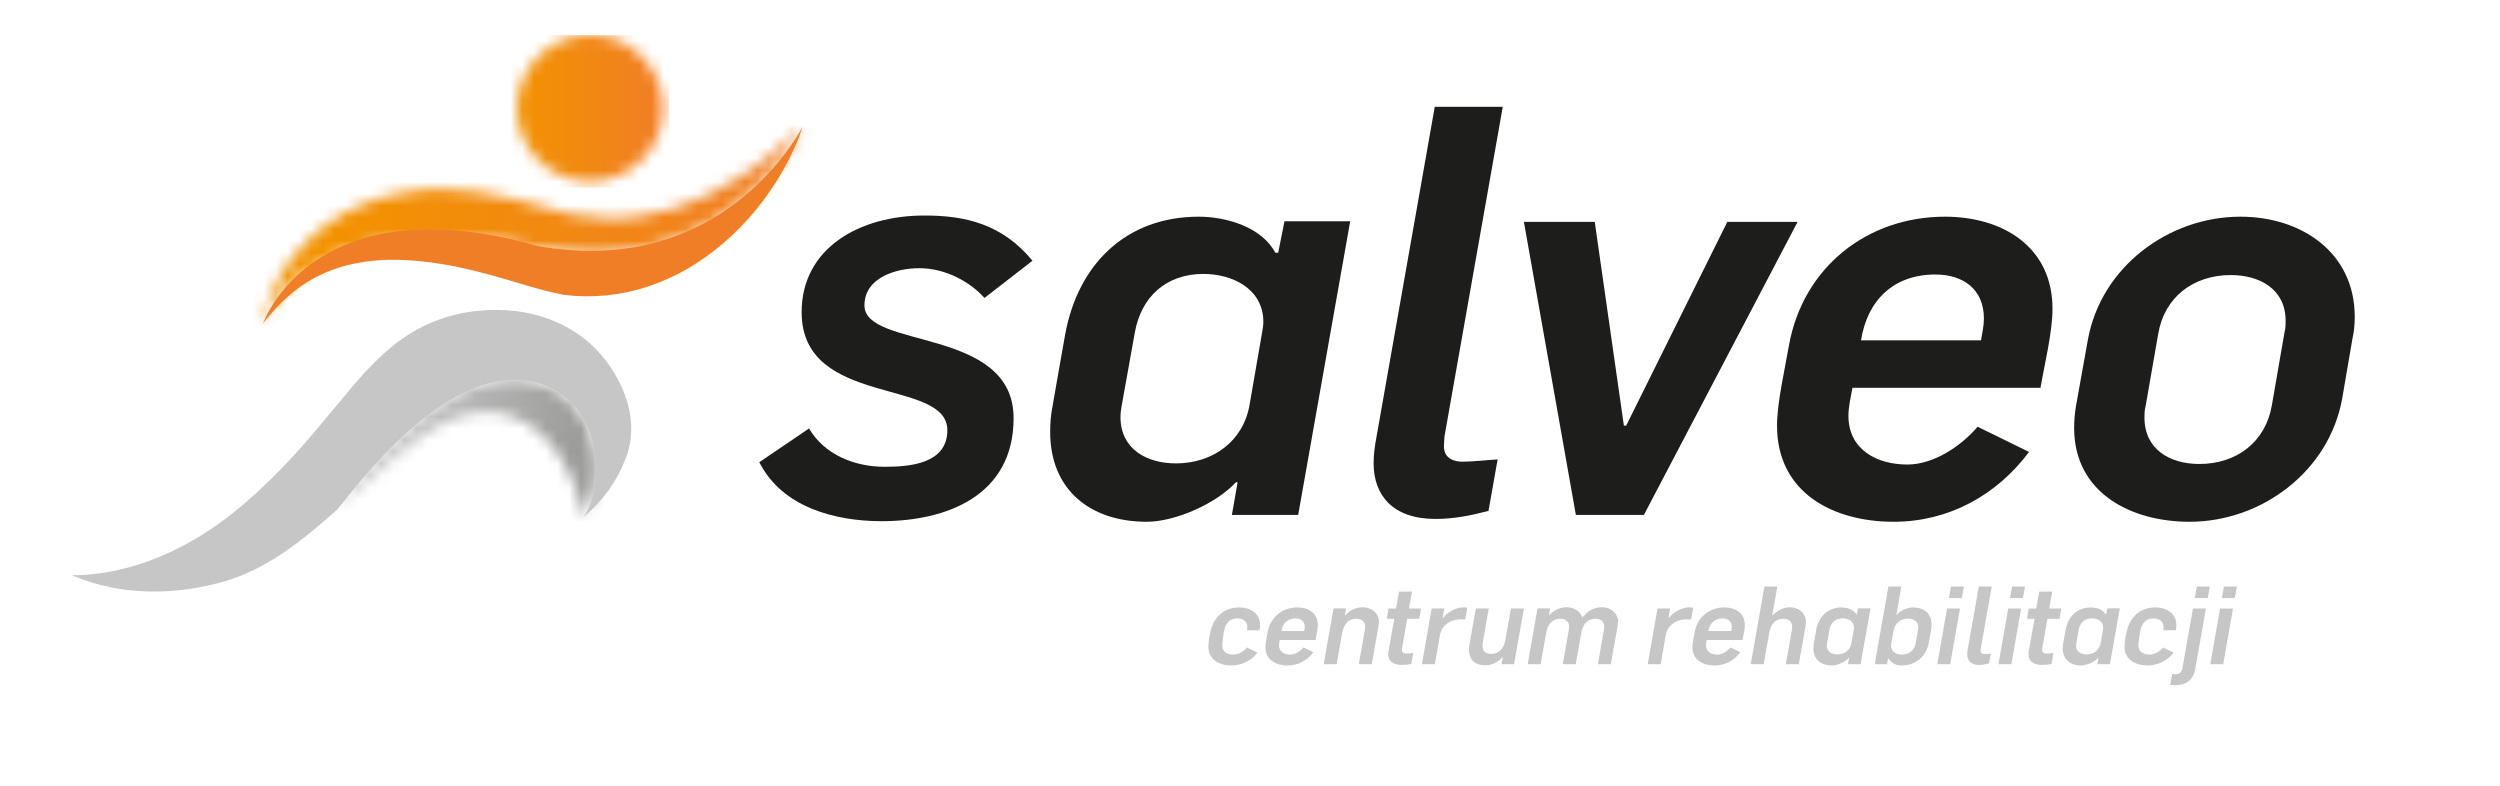 <?xml version="1.0" encoding="UTF-8"?>
<svg xmlns="http://www.w3.org/2000/svg" width="213" height="67" viewBox="0 0 213 67" fill="none">
  <mask id="mask0_8_599" style="mask-type:luminance" maskUnits="userSpaceOnUse" x="0" y="0" width="213" height="67">
    <path d="M0 1.681L213 0V65.319L0 67V1.681Z" fill="white"></path>
  </mask>
  <g mask="url(#mask0_8_599)">
    <mask id="mask1_8_599" style="mask-type:luminance" maskUnits="userSpaceOnUse" x="-37" y="0" width="295" height="210">
      <path d="M257.8 0.56H-36.998V209.342H257.8V0.56Z" fill="white"></path>
    </mask>
    <g mask="url(#mask1_8_599)">
      <path d="M107.32 53.696H106.246C106.263 53.601 106.274 53.518 106.274 53.426C106.274 52.934 105.883 52.691 105.43 52.691C104.781 52.691 104.438 53.082 104.308 53.685C104.243 53.964 104.132 54.743 104.132 55.002C104.132 55.54 104.584 55.771 105.067 55.771C105.521 55.771 105.947 55.503 106.244 55.168L107.134 55.605C106.606 56.311 105.762 56.7 104.881 56.7C103.919 56.7 102.954 56.208 102.954 55.131C102.954 54.695 103.038 54.258 103.13 53.831C103.39 52.579 104.288 51.752 105.595 51.752C106.511 51.752 107.364 52.244 107.364 53.256C107.364 53.404 107.346 53.544 107.318 53.692" fill="#C6C6C6"></path>
      <path d="M112.084 54.53H109.035C109.008 54.678 108.971 54.837 108.971 54.983C108.971 55.532 109.432 55.773 109.926 55.773C110.352 55.773 110.795 55.477 111.066 55.161L111.901 55.568C111.372 56.274 110.593 56.7 109.703 56.7C108.729 56.7 107.813 56.235 107.813 55.14C107.813 54.769 107.943 54.212 108.008 53.831C108.24 52.569 109.277 51.752 110.538 51.752C111.463 51.752 112.279 52.235 112.279 53.246C112.279 53.627 112.149 54.147 112.084 54.528M110.378 52.691C109.703 52.691 109.277 53.109 109.175 53.761H111.12C111.139 53.638 111.166 53.527 111.166 53.405C111.166 52.925 110.821 52.691 110.376 52.691" fill="#C6C6C6"></path>
      <path d="M117.413 53.546L116.873 56.59H115.771L116.254 53.833C116.272 53.722 116.309 53.518 116.309 53.396C116.309 52.998 116.059 52.719 115.558 52.719C114.816 52.719 114.473 53.248 114.354 53.925L113.881 56.589H112.78L113.614 51.837H114.688L114.586 52.421H114.623C114.994 51.994 115.523 51.743 116.088 51.743C116.942 51.743 117.487 52.309 117.487 52.976C117.487 53.133 117.44 53.385 117.415 53.542" fill="#C6C6C6"></path>
      <path d="M120.925 52.721H119.896L119.46 55.207C119.451 55.255 119.442 55.299 119.442 55.347C119.442 55.597 119.599 55.68 119.833 55.68C120.028 55.68 120.213 55.662 120.406 55.634L120.248 56.572C119.979 56.618 119.683 56.648 119.414 56.648C118.82 56.648 118.282 56.424 118.282 55.747C118.282 55.654 118.282 55.569 118.301 55.479L118.792 52.723H118.153L118.301 51.85H118.941L119.199 50.402H120.302L120.042 51.85H121.072L120.925 52.723V52.721Z" fill="#C6C6C6"></path>
      <path d="M124.835 52.786C124.696 52.758 124.575 52.767 124.427 52.767C124.306 52.767 124.112 52.786 123.991 52.813C123.268 52.998 122.804 53.416 122.674 54.16L122.249 56.592H121.146L121.981 51.841H123.054L122.915 52.64H122.962C123.323 52.129 124.1 51.748 124.657 51.748C124.777 51.748 124.907 51.757 125.018 51.776L124.833 52.788L124.835 52.786Z" fill="#C6C6C6"></path>
      <path d="M128.997 56.59H127.93L128.032 56.006H127.986C127.613 56.433 127.105 56.685 126.539 56.685C125.677 56.685 125.159 56.22 125.159 55.349C125.159 55.19 125.178 55.033 125.206 54.876L125.742 51.841H126.845L126.354 54.596C126.335 54.709 126.317 54.913 126.317 55.024C126.317 55.507 126.558 55.71 127.059 55.71C127.799 55.71 128.142 55.164 128.262 54.495L128.735 51.841H129.839L128.995 56.592L128.997 56.59Z" fill="#C6C6C6"></path>
      <path d="M137.782 53.546L137.244 56.59H136.142L136.625 53.833C136.643 53.722 136.68 53.518 136.68 53.396C136.68 52.998 136.432 52.719 135.931 52.719C135.189 52.719 134.846 53.248 134.726 53.925L134.254 56.589H133.151L133.633 53.831C133.652 53.72 133.689 53.516 133.689 53.394C133.689 52.997 133.438 52.717 132.938 52.717C132.196 52.717 131.855 53.246 131.734 53.923L131.261 56.587H130.159L130.994 51.835H132.068L131.966 52.419H132.003C132.376 51.992 132.902 51.741 133.466 51.741C134.164 51.741 134.644 52.112 134.811 52.603L134.996 52.418C135.367 51.99 135.894 51.739 136.461 51.739C137.313 51.739 137.86 52.305 137.86 52.973C137.86 53.13 137.813 53.381 137.786 53.539" fill="#C6C6C6"></path>
      <path d="M144.075 52.786C143.936 52.758 143.815 52.767 143.667 52.767C143.546 52.767 143.352 52.786 143.231 52.813C142.508 52.998 142.046 53.416 141.914 54.16L141.488 56.592H140.386L141.221 51.841H142.296L142.157 52.64H142.204C142.565 52.129 143.344 51.748 143.899 51.748C144.019 51.748 144.149 51.757 144.26 51.776L144.077 52.788L144.075 52.786Z" fill="#C6C6C6"></path>
      <path d="M148.466 54.53H145.417C145.39 54.678 145.353 54.837 145.353 54.983C145.353 55.532 145.816 55.773 146.308 55.773C146.734 55.773 147.177 55.477 147.446 55.161L148.281 55.568C147.754 56.274 146.975 56.7 146.085 56.7C145.111 56.7 144.193 56.235 144.193 55.14C144.193 54.769 144.323 54.212 144.388 53.831C144.62 52.569 145.659 51.752 146.918 51.752C147.847 51.752 148.661 52.235 148.661 53.246C148.661 53.627 148.531 54.147 148.465 54.528M146.762 52.691C146.085 52.691 145.66 53.109 145.558 53.761H147.504C147.521 53.638 147.548 53.527 147.548 53.405C147.548 52.925 147.205 52.691 146.762 52.691Z" fill="#C6C6C6"></path>
      <path d="M153.795 53.546L153.257 56.59H152.155L152.638 53.833C152.665 53.712 152.693 53.518 152.693 53.396C152.693 52.998 152.443 52.719 151.942 52.719C151.2 52.719 150.848 53.248 150.738 53.925L150.265 56.589H149.164L150.33 49.971H151.432L150.996 52.421H151.033C151.367 52.068 151.905 51.743 152.469 51.743C153.322 51.743 153.869 52.309 153.869 52.976C153.869 53.133 153.823 53.385 153.795 53.542" fill="#C6C6C6"></path>
      <path d="M158.522 56.59H157.447L157.541 56.061H157.513C157.198 56.404 156.53 56.701 156.067 56.701C155.16 56.701 154.501 56.191 154.501 55.244C154.501 55.105 154.511 54.974 154.537 54.835C154.603 54.445 154.678 54.055 154.743 53.675C154.947 52.534 155.724 51.754 156.911 51.754C157.356 51.754 157.931 51.92 158.153 52.338H158.2L158.302 51.828H159.368L158.524 56.589L158.522 56.59ZM156.985 52.682C156.382 52.682 155.974 53.054 155.872 53.638L155.661 54.826C155.651 54.881 155.642 54.937 155.642 55.003C155.642 55.523 156.069 55.756 156.542 55.756C157.135 55.756 157.636 55.403 157.738 54.8L157.94 53.622C157.949 53.566 157.958 53.52 157.958 53.465C157.958 52.925 157.458 52.684 156.987 52.684" fill="#C6C6C6"></path>
      <path d="M164.537 53.62C164.47 54.01 164.396 54.401 164.333 54.78C164.118 55.95 163.181 56.701 162.005 56.701C161.571 56.701 161.136 56.507 160.913 56.117H160.867L160.765 56.59H159.726L160.893 49.972H161.994L161.57 52.395H161.597C161.959 52.005 162.469 51.754 163.007 51.754C163.914 51.754 164.572 52.264 164.572 53.211C164.572 53.35 164.563 53.481 164.535 53.62M162.536 52.701C161.933 52.701 161.434 53.147 161.332 53.731L161.137 54.835C161.128 54.891 161.128 54.955 161.128 55.011C161.128 55.531 161.564 55.771 162.035 55.771C162.629 55.771 163.111 55.42 163.213 54.815L163.417 53.627C163.426 53.572 163.435 53.516 163.435 53.452C163.435 52.932 163.009 52.699 162.536 52.699" fill="#C6C6C6"></path>
      <path d="M166.158 56.59H165.056L165.889 51.848H166.992L166.158 56.59ZM167.15 50.956H166.048L166.225 49.972H167.328L167.152 50.956H167.15Z" fill="#C6C6C6"></path>
      <path d="M168.754 55.318C168.754 55.347 168.745 55.438 168.745 55.477C168.745 55.701 168.949 55.727 169.042 55.727C169.216 55.727 169.448 55.699 169.615 55.69L169.467 56.524C169.179 56.598 168.912 56.655 168.606 56.655C167.91 56.655 167.604 56.265 167.604 55.754C167.604 55.606 167.623 55.475 167.651 55.327L168.595 49.972H169.697L168.753 55.318H168.754Z" fill="#C6C6C6"></path>
      <path d="M171.368 56.59H170.266L171.099 51.848H172.202L171.368 56.59ZM172.358 50.956H171.254L171.431 49.972H172.532L172.356 50.956H172.358Z" fill="#C6C6C6"></path>
      <path d="M175.472 52.721H174.442L174.007 55.207C173.997 55.255 173.988 55.299 173.988 55.347C173.988 55.597 174.146 55.68 174.378 55.68C174.574 55.68 174.758 55.662 174.952 55.634L174.795 56.572C174.528 56.618 174.229 56.648 173.962 56.648C173.369 56.648 172.831 56.424 172.831 55.747C172.831 55.654 172.831 55.569 172.849 55.479L173.341 52.723H172.701L172.849 51.85H173.487L173.747 50.402H174.85L174.591 51.85H175.618L175.47 52.723L175.472 52.721Z" fill="#C6C6C6"></path>
      <path d="M179.763 56.59H178.688L178.782 56.061H178.754C178.439 56.404 177.771 56.701 177.31 56.701C176.401 56.701 175.744 56.191 175.744 55.244C175.744 55.105 175.754 54.974 175.781 54.835C175.846 54.445 175.921 54.055 175.985 53.675C176.19 52.534 176.967 51.754 178.154 51.754C178.599 51.754 179.174 51.92 179.396 52.338H179.441L179.543 51.828H180.609L179.765 56.589L179.763 56.59ZM178.224 52.682C177.623 52.682 177.215 53.054 177.111 53.638L176.898 54.826C176.889 54.881 176.879 54.937 176.879 55.003C176.879 55.523 177.306 55.756 177.777 55.756C178.371 55.756 178.871 55.403 178.973 54.8L179.177 53.622C179.185 53.566 179.196 53.52 179.196 53.465C179.196 52.925 178.693 52.684 178.222 52.684" fill="#C6C6C6"></path>
      <path d="M185.379 53.696H184.303C184.322 53.601 184.331 53.518 184.331 53.426C184.331 52.934 183.942 52.691 183.487 52.691C182.84 52.691 182.495 53.082 182.365 53.685C182.3 53.964 182.191 54.743 182.191 55.002C182.191 55.54 182.645 55.771 183.126 55.771C183.578 55.771 184.007 55.503 184.303 55.168L185.192 55.605C184.663 56.311 183.821 56.7 182.94 56.7C181.976 56.7 181.011 56.208 181.011 55.131C181.011 54.695 181.095 54.258 181.19 53.831C181.447 52.579 182.347 51.752 183.654 51.752C184.571 51.752 185.424 52.244 185.424 53.256C185.424 53.404 185.405 53.544 185.377 53.692" fill="#C6C6C6"></path>
      <path d="M187.037 57.008C186.88 57.881 186.323 58.383 185.277 58.383C185.201 58.383 184.988 58.373 184.897 58.364L185.062 57.426C185.108 57.426 185.285 57.436 185.368 57.436C185.646 57.436 185.878 57.306 185.941 56.944L186.841 51.848H187.944L187.035 57.008H187.037ZM188.104 50.956H187L187.167 49.972H188.271L188.104 50.956Z" fill="#C6C6C6"></path>
      <path d="M189.419 56.59H188.317L189.15 51.848H190.253L189.419 56.59ZM190.411 50.956H189.307L189.482 49.972H190.585L190.409 50.956H190.411Z" fill="#C6C6C6"></path>
      <path d="M83.877 25.386C82.611 23.973 80.517 22.85 78.326 22.85C76.379 22.85 73.651 23.631 73.651 26.02C73.651 29.775 86.359 27.823 86.359 35.627C86.359 42.26 80.613 44.405 75.112 44.405C71.168 44.405 66.641 43.234 64.693 39.382L68.929 36.504C70.244 38.747 72.824 39.77 75.357 39.77C77.499 39.77 80.713 39.526 80.713 36.65C80.713 32.163 68.299 34.748 68.299 26.603C68.299 21.141 73.217 18.361 78.766 18.361C82.273 18.361 85.387 19.092 87.969 22.214L83.879 25.384L83.877 25.386Z" fill="#1D1D1B"></path>
      <path d="M110.606 43.871H104.957L105.445 41.091H105.298C103.644 42.896 100.137 44.455 97.704 44.455C92.932 44.455 89.475 41.773 89.475 36.8C89.475 36.067 89.523 35.385 89.669 34.652C90.011 32.605 90.4 30.555 90.741 28.556C91.813 22.558 95.901 18.461 102.134 18.461C104.471 18.461 107.49 19.337 108.659 21.533H108.902L109.438 18.851H115.037L110.606 43.869V43.871ZM102.524 23.338C99.358 23.338 97.216 25.29 96.682 28.362L95.561 34.604C95.513 34.896 95.465 35.189 95.465 35.531C95.465 38.263 97.705 39.481 100.189 39.481C103.305 39.481 105.934 37.628 106.47 34.458L107.541 28.264C107.589 27.971 107.637 27.727 107.637 27.435C107.637 24.607 105.007 23.338 102.526 23.338" fill="#1D1D1B"></path>
      <path d="M123.069 37.19C123.069 37.336 123.021 37.822 123.021 38.019C123.021 39.188 124.093 39.335 124.579 39.335C125.504 39.335 126.721 39.189 127.598 39.141L126.819 43.53C125.31 43.921 123.898 44.213 122.29 44.213C118.639 44.213 117.032 42.165 117.032 39.482C117.032 38.701 117.131 38.019 117.275 37.238L122.242 9.098H128.036L123.069 37.19Z" fill="#1D1D1B"></path>
      <path d="M140.06 43.871H134.264L129.835 18.901H135.872L138.355 36.263H138.55L147.168 18.901H153.157L140.06 43.871Z" fill="#1D1D1B"></path>
      <path d="M173.849 33.043H157.829C157.684 33.824 157.487 34.652 157.487 35.433C157.487 38.311 159.921 39.578 162.504 39.578C164.745 39.578 167.081 38.017 168.493 36.359L172.875 38.505C170.099 42.212 166.009 44.455 161.336 44.455C156.223 44.455 151.402 42.017 151.402 36.261C151.402 34.31 152.085 31.384 152.426 29.385C153.643 22.752 159.097 18.461 165.718 18.461C170.587 18.461 174.873 20.997 174.873 26.312C174.873 28.312 174.19 31.042 173.851 33.043M164.889 23.388C161.336 23.388 159.095 25.582 158.559 28.996H168.784C168.88 28.364 169.029 27.777 169.029 27.143C169.029 24.607 167.226 23.388 164.889 23.388Z" fill="#1D1D1B"></path>
      <path d="M200.43 28.848C200.137 30.555 199.845 32.263 199.552 33.97C198.432 40.162 192.686 44.455 186.551 44.455C181.587 44.455 176.716 42.017 176.716 36.457C176.716 35.873 176.765 35.287 176.863 34.652C177.204 32.751 177.545 30.849 177.887 28.946C179.007 22.752 184.752 18.461 190.886 18.461C196.047 18.461 200.624 21.485 200.624 26.995C200.624 27.579 200.576 28.214 200.43 28.848ZM190.06 23.436C186.894 23.436 184.413 25.29 183.877 28.458L182.807 34.604C182.709 34.946 182.709 35.239 182.709 35.579C182.709 38.311 184.901 39.53 187.384 39.53C190.548 39.53 193.031 37.676 193.567 34.506L194.639 28.314C194.736 27.971 194.736 27.679 194.736 27.337C194.736 24.607 192.495 23.436 190.06 23.436Z" fill="#1D1D1B"></path>
    </g>
    <mask id="mask2_8_599" style="mask-type:luminance" maskUnits="userSpaceOnUse" x="44" y="2" width="13" height="14">
      <path d="M49.164 3.093C45.783 3.703 43.532 6.942 44.138 10.332C44.748 13.719 47.987 15.97 51.369 15.361C54.752 14.751 57 11.51 56.392 8.122C55.85 5.109 53.231 2.991 50.277 2.991C49.91 2.991 49.537 3.024 49.164 3.091" fill="white"></path>
    </mask>
    <g mask="url(#mask2_8_599)">
      <path d="M57.002 2.991H43.532V15.97H57.002V2.991Z" fill="url(#paint0_linear_8_599)"></path>
    </g>
    <mask id="mask3_8_599" style="mask-type:luminance" maskUnits="userSpaceOnUse" x="28" y="32" width="23" height="12">
      <path d="M28.763 43.382C29.392 42.816 30.017 42.245 30.635 41.673C34.16 38.418 37.491 35.34 41.03 35.13L41.228 35.12C47.152 34.922 49.331 41.81 49.748 43.993C51.488 41.535 51.568 34.386 45.867 32.629C45.168 32.427 44.465 32.335 43.762 32.335C36.712 32.335 29.748 41.642 28.763 43.38" fill="white"></path>
    </mask>
    <g mask="url(#mask3_8_599)">
      <path d="M51.193 46.891L27.287 43.802L29.136 29.438L53.042 32.527L51.193 46.891Z" fill="url(#paint1_linear_8_599)"></path>
    </g>
    <mask id="mask4_8_599" style="mask-type:luminance" maskUnits="userSpaceOnUse" x="-37" y="0" width="295" height="210">
      <path d="M257.8 0.56H-36.998V209.342H257.8V0.56Z" fill="white"></path>
    </mask>
    <g mask="url(#mask4_8_599)">
      <path d="M51.611 30.716C49.429 27.844 45.843 26.275 41.77 26.412C41.01 26.438 40.223 26.523 39.444 26.664C34.325 27.701 31.735 30.84 28.452 34.817C26.436 37.258 24.155 40.02 20.864 42.864C14.937 47.988 9.498 48.907 6.781 48.998C6.547 49.005 6.332 49.007 6.128 49.005C8.433 50.004 11.061 50.479 13.824 50.389C15.54 50.331 17.304 50.048 19.069 49.549C22.682 48.526 25.8 46.048 28.765 43.382C30.195 41.672 38.24 30.463 45.869 32.631C51.57 34.386 51.49 41.536 49.75 43.993C49.75 43.995 49.752 44.002 49.754 44.004C50.557 43.351 52.143 41.851 53.12 39.517C54.467 36.654 53.658 33.417 51.612 30.716" fill="#C6C6C6"></path>
    </g>
    <mask id="mask5_8_599" style="mask-type:luminance" maskUnits="userSpaceOnUse" x="22" y="10" width="47" height="18">
      <path d="M68.319 10.818L68.232 10.902L68.061 11.066C67.95 11.175 67.837 11.273 67.727 11.383C67.505 11.599 67.279 11.8 67.054 12.008C66.605 12.411 66.157 12.801 65.7 13.162C65.478 13.345 65.251 13.532 65.025 13.694C64.79 13.87 64.565 14.052 64.337 14.218C63.877 14.549 63.417 14.86 62.957 15.146C61.106 16.33 59.22 17.212 57.347 17.788C56.403 18.076 55.461 18.289 54.528 18.422C54.063 18.491 53.597 18.535 53.13 18.561C52.668 18.596 52.202 18.596 51.746 18.596C50.821 18.572 49.908 18.481 48.998 18.305C48.553 18.228 48.098 18.132 47.647 18.006C47.447 17.95 47.251 17.895 47.054 17.841C43.009 16.709 38.829 15.553 34.626 16.376C34.049 16.462 33.474 16.582 32.894 16.735C32.319 16.892 31.746 17.083 31.178 17.305C30.603 17.529 30.038 17.79 29.481 18.076C28.369 18.688 27.291 19.46 26.312 20.403C25.82 20.871 25.364 21.383 24.938 21.942C24.832 22.082 24.728 22.229 24.628 22.364C24.526 22.502 24.427 22.658 24.327 22.8C24.134 23.096 23.955 23.399 23.78 23.706C23.437 24.343 23.139 24.985 22.888 25.658C22.766 25.992 22.653 26.335 22.556 26.664C22.508 26.838 22.462 27.012 22.417 27.187C22.397 27.274 22.376 27.354 22.358 27.454L22.332 27.581L22.304 27.701V27.705L22.397 27.587C23.33 25.192 27.883 17.421 46.023 21.111C60.459 23.74 66.969 13.378 68.377 10.816L68.403 10.733L68.317 10.82L68.319 10.818Z" fill="white"></path>
    </mask>
    <g mask="url(#mask5_8_599)">
      <path d="M22.446 8.174L21.358 27.65L68.254 30.257L69.342 10.781L22.446 8.174Z" fill="url(#paint2_linear_8_599)"></path>
    </g>
    <mask id="mask6_8_599" style="mask-type:luminance" maskUnits="userSpaceOnUse" x="-37" y="0" width="295" height="210">
      <path d="M257.8 0.56H-36.998V209.342H257.8V0.56Z" fill="white"></path>
    </mask>
    <g mask="url(#mask6_8_599)">
      <path d="M45.746 20.941C28.589 16.097 23.329 25.188 22.396 27.583L22.452 27.511C22.506 27.446 22.556 27.378 22.601 27.311C22.706 27.195 22.803 27.082 22.907 26.949C23.109 26.705 23.311 26.47 23.522 26.248C23.934 25.804 24.357 25.406 24.794 25.034C25.01 24.868 25.229 24.685 25.453 24.52C25.559 24.446 25.674 24.367 25.783 24.287C25.894 24.217 26.007 24.137 26.117 24.063C26.567 23.79 27.016 23.542 27.482 23.337C28.392 22.909 29.337 22.626 30.282 22.438C30.75 22.341 31.221 22.279 31.697 22.223C32.176 22.179 32.651 22.149 33.127 22.134C34.084 22.123 35.045 22.171 36.009 22.279C36.968 22.378 37.923 22.532 38.884 22.722C39.841 22.922 40.798 23.157 41.753 23.414C43.862 23.986 45.893 24.716 48.027 25.119C49.201 25.269 50.39 25.284 51.581 25.175C52.764 25.062 53.953 24.822 55.114 24.439C56.267 24.067 57.41 23.558 58.497 22.939C60.681 21.674 62.684 19.965 64.389 17.893C64.817 17.372 65.224 16.828 65.609 16.269C65.8 15.995 65.986 15.703 66.169 15.424C66.347 15.132 66.525 14.828 66.7 14.534C67.037 13.942 67.356 13.319 67.64 12.685C67.787 12.372 67.92 12.059 68.054 11.726C68.113 11.567 68.176 11.408 68.234 11.235L68.323 10.989L68.363 10.865L68.378 10.818C66.971 13.378 60.184 23.577 45.748 20.947" fill="#F07E26"></path>
    </g>
  </g>
  <defs>
    <linearGradient id="paint0_linear_8_599" x1="44.044" y1="9.485" x2="56.509" y2="9.485" gradientUnits="userSpaceOnUse">
      <stop stop-color="#F39200"></stop>
      <stop offset="1" stop-color="#F07E26"></stop>
    </linearGradient>
    <linearGradient id="paint1_linear_8_599" x1="48.766" y1="40.029" x2="33.708" y2="38.081" gradientUnits="userSpaceOnUse">
      <stop stop-color="#9D9D9C"></stop>
      <stop offset="0.02" stop-color="#9D9D9C"></stop>
      <stop offset="1" stop-color="#C6C6C6"></stop>
    </linearGradient>
    <linearGradient id="paint2_linear_8_599" x1="27.349" y1="19.036" x2="69.388" y2="21.378" gradientUnits="userSpaceOnUse">
      <stop stop-color="#F39200"></stop>
      <stop offset="0.02" stop-color="#F39200"></stop>
      <stop offset="1" stop-color="#F07E26"></stop>
    </linearGradient>
  </defs>
</svg>
